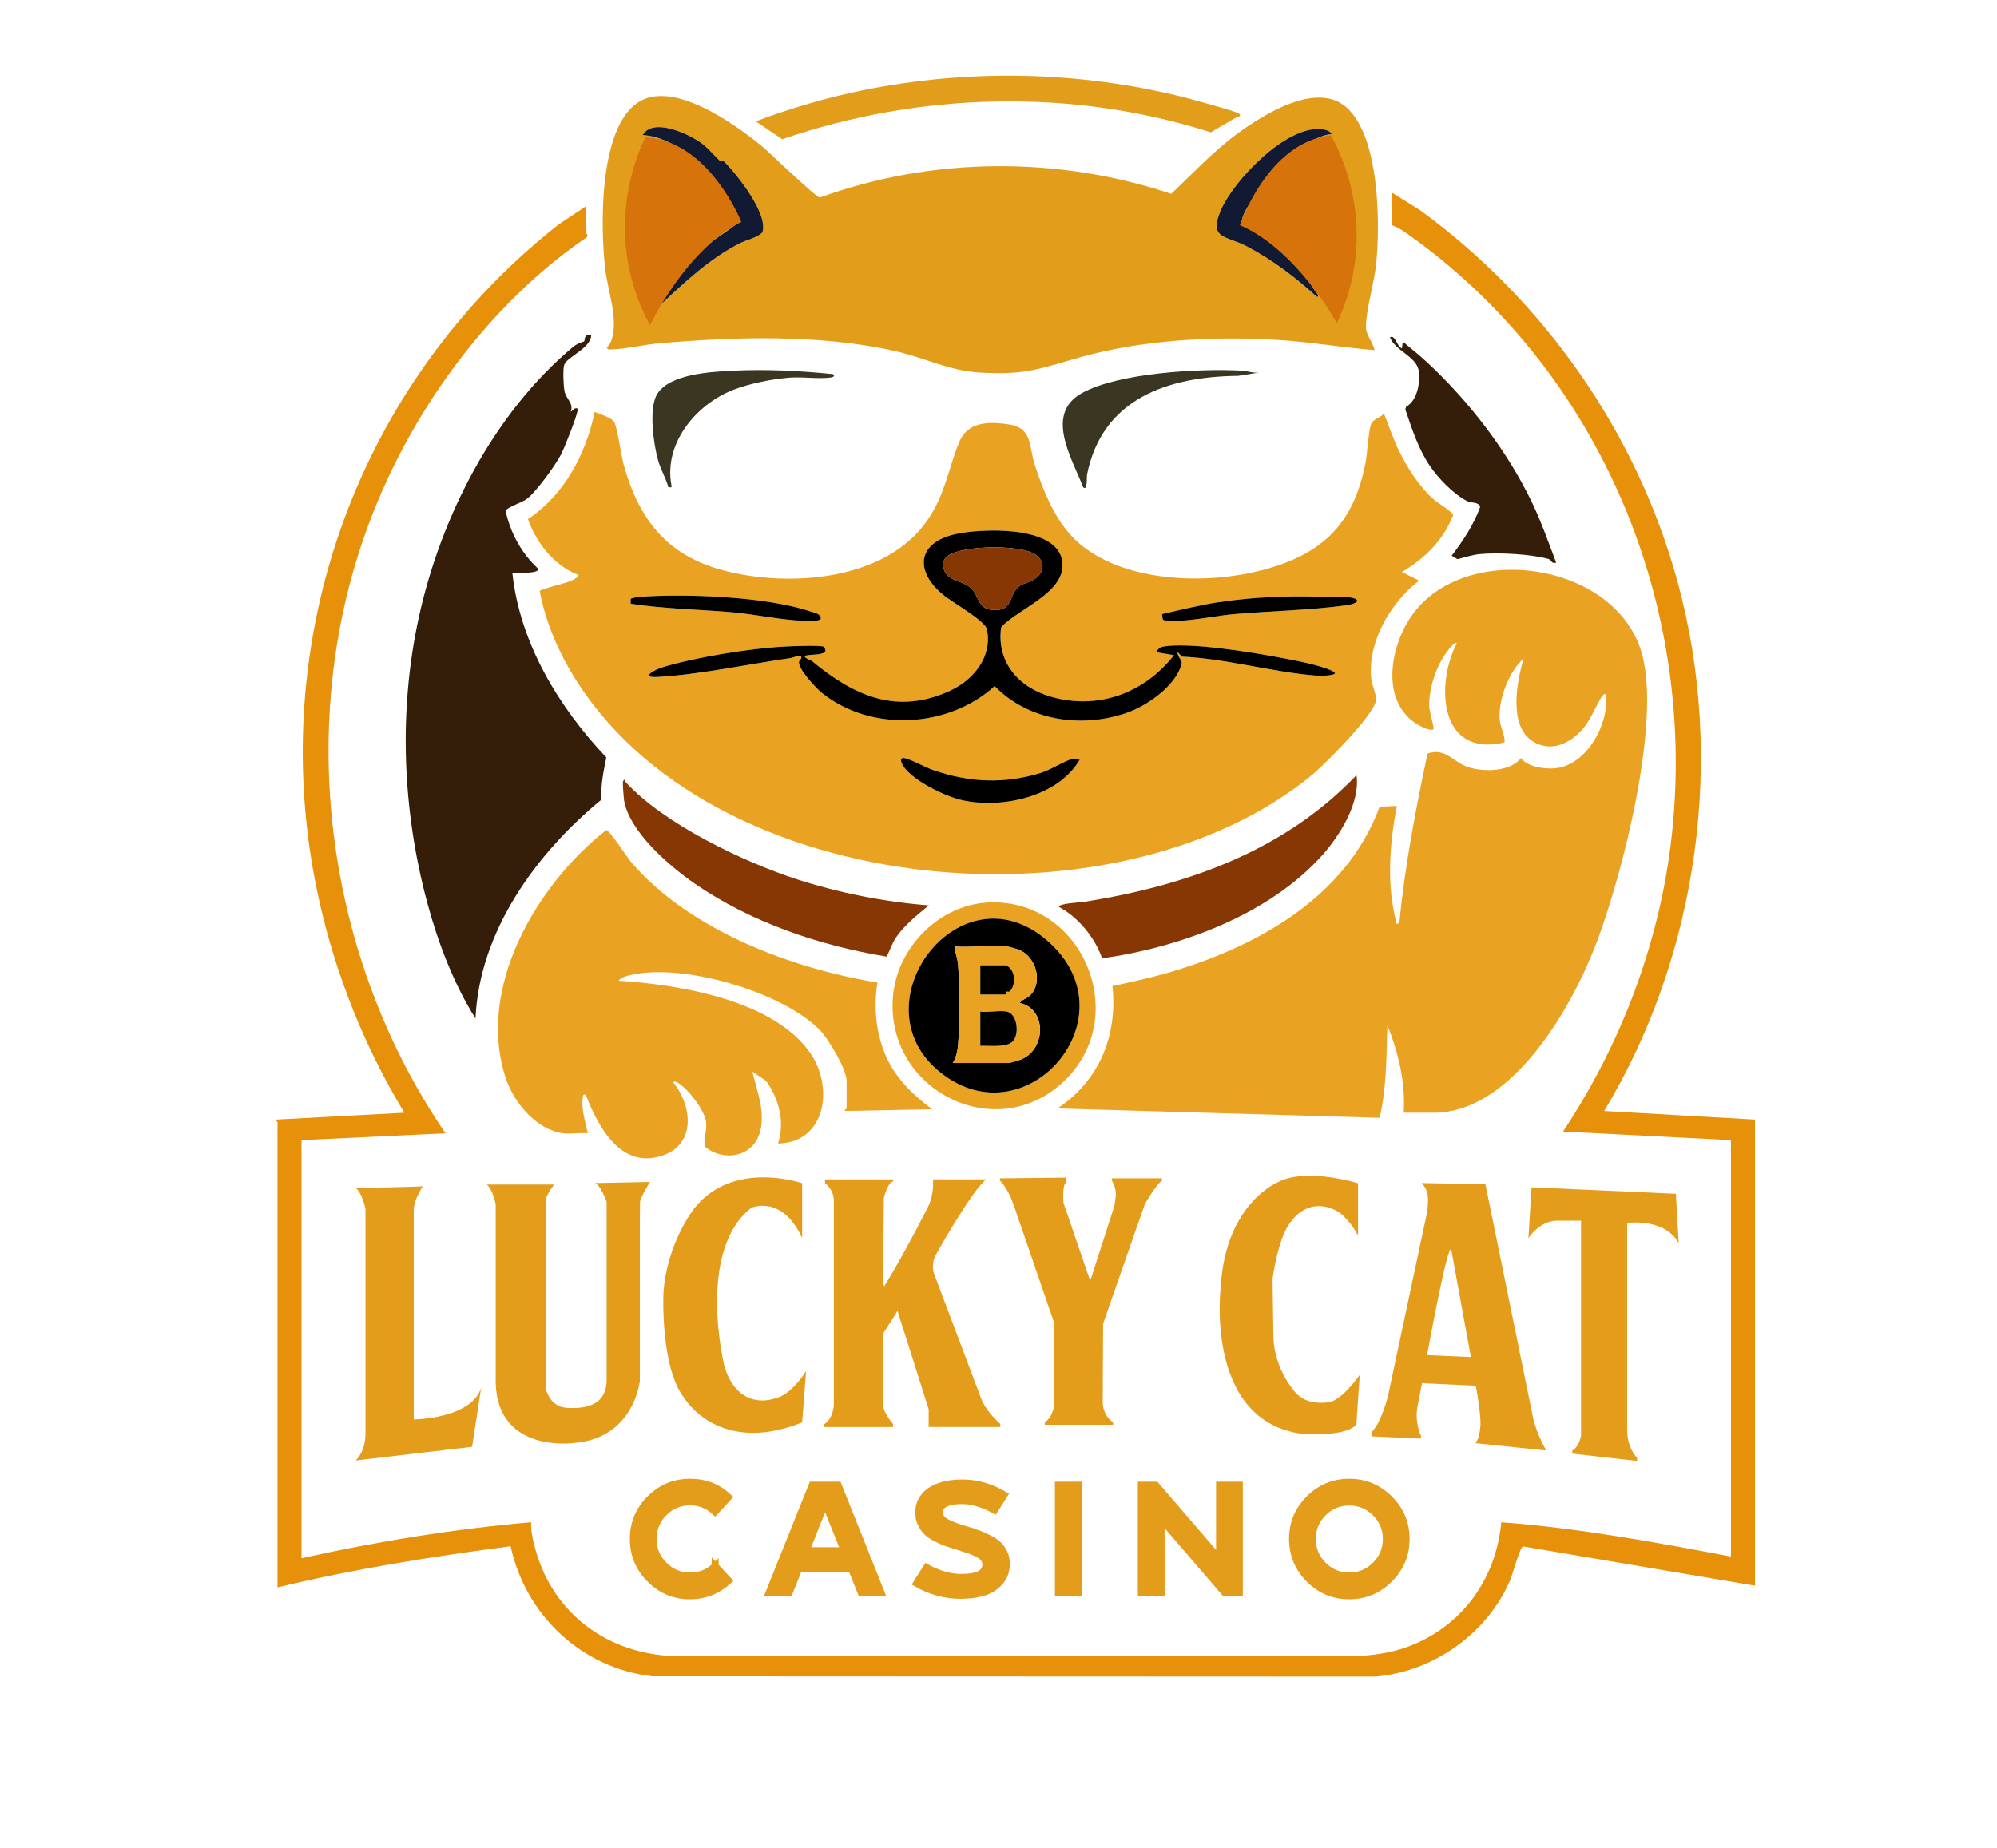<?xml version="1.0" encoding="UTF-8"?>
<svg id="Layer_1" xmlns="http://www.w3.org/2000/svg" version="1.1" viewBox="0 0 1165.12 1078.4">
  <!-- Generator: Adobe Illustrator 29.5.1, SVG Export Plug-In . SVG Version: 2.1.0 Build 141)  -->
  <defs>
    <style>
      .st0 {
        fill: #eaa222;
      }

      .st1 {
        fill: #863704;
      }

      .st2 {
        fill: #e29d1b;
      }

      .st3 {
        stroke: #e49c1b;
        stroke-miterlimit: 10;
        stroke-width: 4px;
      }

      .st3, .st4 {
        fill: #e49c1b;
      }

      .st5 {
        fill: #d6730b;
      }

      .st6 {
        fill: #111933;
      }

      .st7 {
        fill: #341e0a;
      }

      .st8 {
        fill: #e79009;
      }

      .st9 {
        fill: #3a3621;
      }

      .st10 {
        display: none;
      }
    </style>
  </defs>
  <g>
    <path class="st10" d="M1104.94,28.33v1024H80.94V28.33h1024ZM722.94,66.34c-1.2-1.22-28.7-8.71-32.79-9.72-60.98-15.15-124.8-16.42-186.4-3.98-21.33,4.31-42.48,10.54-62.8,18.19l15.47,10.43c80.12-27.51,169.15-29.88,250.06-4,4.91-3.1,10.07-5.85,15.03-8.83.63-.38,3.17-.31,1.44-2.08h-.01ZM785.6,62.68c-17.33-15.4-48.36,4.06-63.57,15.24-14.09,10.36-26.06,23.21-38.71,35.19-65.9-22.08-139.57-21.63-204.91,2.15-2.61-.13-29.78-26.72-35-30.9-15.93-12.75-51.91-38.48-71.97-24.02-22.13,15.95-21.1,72.01-18.38,96.37,1.48,13.3,8.24,30.17,3.39,42.63-.54,1.38-1.44,2.49-2.49,3.49.76,1.02.82,1.11,2.05,1.1,8.6-.11,19.54-2.82,28.44-3.59,44.48-3.88,93.88-5.3,137.53,4.46,17.1,3.82,31.66,11.54,49.42,12.58,26.69,1.57,34.42-1.98,58.34-8.76,36.07-10.22,77.43-12.5,114.75-10.33,19.21,1.12,38.3,4.46,57.45,6.04-.83-4.54-4.96-8.65-5-13.48-.07-9.59,4.94-26.24,6-37.02,2.33-23.76,1.97-73.98-17.34-91.15h0ZM811.94,112.33v19c2.99,1.03,6.15,2.96,8.73,4.77,112.98,79.6,171.18,218.57,154.13,356.59-7.36,59.61-29.73,117.91-62.86,167.63l98,5.01v243c-44.34-8.35-88.89-16.64-133.99-19.99-2.36,26.14-15.53,49.68-37.48,64.02-14.45,9.44-28.74,13.08-45.98,14.02l-402.04-.06c-38.99-2.51-69.72-27.28-78.83-65.17-1.01-4.2-1.97-8.46-1.67-12.83-45.06,3.89-89.91,11.23-134,21.01v-244l84-4.01c-70.5-103.13-88.63-240.83-43.75-358.24,20.91-54.69,55.76-106.12,99.74-144.26,8.41-7.3,17.38-14.23,26.6-20.51.83-1.34-.58-2.12-.58-2.48v-15.5l-15.91,10.59c-103.07,80.94-158.71,208-148.08,339.91,5.07,62.84,25.52,124.87,57.99,178.5l-75,4.02c-.49.36,1,1.28,1,1.49v271.5c44.76-10.83,90.32-18.02,135.99-24.01,8.74,40.23,41.4,71.15,82.64,75.88l421.92.18c33.85-2.88,65.27-25.12,78.63-56.37,1.31-3.05,5.67-19.08,7.45-19.6l135.37,22.92v-272l-88-5.02c54.95-91.04,70.97-206.26,42.72-309.21-23.83-86.82-77.63-163.46-149.78-216.22l-16.93-10.57h-.03ZM344.93,195.33c-4.51-.44-3.41,2.85-4.1,3.85-.21.31-3.64.9-6.37,3.18-46.3,38.69-77.25,99.11-90.08,157.91-11.92,54.63-9.61,112.22,4.85,166.26,6.19,23.14,15.45,47.54,28.21,67.79,2.33-51.02,35.42-96.36,73.51-127.71-.57-8.34,1.19-16.48,2.82-24.58-27.72-29.27-50.54-66.88-54.82-107.71,2.97.56,6.38.29,9.36-.14,1.18-.17,6.44-.38,5.63-2.34-9.81-9.15-16.1-20.83-18.97-33.85.38-1.5,9.68-5.05,11.73-6.35,5.52-3.54,17.99-20.95,20.99-27.08,1.81-3.7,8.85-21.46,9.26-24.76.2-1.57.11-1.69-1.48-1.47l-2.5,1.99c1.91-5.08-2.56-7.2-3.57-11.94-.65-3.06-1.04-12.62-.24-15.35,1.43-4.86,15.87-9.72,15.79-17.7h-.02ZM817.93,203.33c-3.02-1.14-3.77-8.15-6.98-6.51,3.2,8.22,15.83,11.07,16.87,20.1.79,6.8-1.02,16.98-7.41,20.4l-.53,1.51c3.88,11.37,7.47,22.77,14.22,32.83,5.01,7.46,14.06,16.9,22.12,20.88,2.44,1.21,6.21.1,7.39,3.26-3.77,10.39-9.96,19.74-16.66,28.5l3.36,2.03c4.22-1.03,8.83-2.61,13.14-2.99,10.82-.97,29.62-.08,40.04,2.9,1.98.57,1.37,2.94,4.44,2.08-4.49-11.72-8.68-23.85-14.13-35.15-14.57-30.22-36.4-58.67-61.35-81.89-4.46-4.15-9.32-8.04-14.03-11.94l-.49,3.99h0ZM485.94,218.33c-19.28-1.97-39.05-2.96-58.49-1.99-12.65.63-37.15,1.9-44.15,13.85-4.9,8.37-2,29.09.7,38.58,1.54,5.43,4.48,10.17,5.95,15.56,1.7-.05,2.12.67,1.77-1.26-4.5-24.36,14.34-47,35.96-55.5,9.61-3.78,23.47-6.56,33.77-7.23,7.3-.48,16.04.88,23.01,0,1.37-.18,3.15-.76,1.49-2h-.01ZM734.94,217.34c-3.61.6-6.98-.86-10.45-1.05-24.53-1.34-71.45,1.18-93.07,13.01-22.25,12.17-6.04,38.02.55,55.03,2.6,2.55,2.02-6.11,2.24-7.24,8.81-44.44,47.04-57.31,88.23-57.77l12.51-1.98h0ZM624.36,311.9c-9.88-11.08-16.21-26.78-20.69-40.81-3.56-11.16-1.15-21.45-15.5-23.5-11.83-1.7-23.85-1.45-28.72,10.76-6.32,15.86-7.9,29.69-18.14,44.86-24.09,35.72-80.92,39.86-119.4,29.62-32.74-8.71-48.97-29.57-57.91-61.09-1.7-5.99-3.6-21.53-5.61-25.39-1.37-2.65-8.71-4.65-11.46-6.02-5.05,24.63-17.73,48.53-38.93,62.6,4.93,13.82,15.08,26.88,28.92,32.41,1.54,1.64-4.02,3.66-5.31,4.18-2.48,1.01-16.5,4.34-16.76,5.45,2.57,13.7,7.97,28.12,14.52,40.4,74.46,139.46,320.8,162.62,436.56,66.47,7.15-5.94,37.28-36.08,36.98-43.9-.12-3.13-2.72-8.63-3.03-13.08-1.49-21.37,11.61-43.23,28.03-56.04l-9.98-5c13.37-8.1,24.12-18.31,29.85-33.2.15-1.62-9.32-7.39-11.43-9.25-8.4-7.44-15.44-18.59-20.32-28.67-3.34-6.9-5.75-14.3-8.61-21.37-1.76,2.31-6,3.23-7.28,5.72-1.7,3.33-2.44,18.12-3.52,23.48-4.63,22.84-13.89,40.71-34.69,52.31-36.4,20.3-107.94,22.3-137.59-10.94h.02ZM818.94,649.33h17.5c46.54,0,81.7-63.3,95.52-100.48,14.93-40.15,36.43-124.7,26.49-165.53-13.57-55.72-104.54-68.81-135.32-23.3-12.2,18.04-17.77,49.48,3.88,62.75,1.41.86,8.28,4.51,9.44,2.57.33-.55-2.42-10.15-2.54-12.46-.48-9.09,2.79-19.99,7.21-27.87.8-1.42,7.13-11.28,8.82-9.67-12.7,24.91-9.84,67.02,27.91,57.89.14-4.99-2.81-9.34-2.98-14.4-.37-11.16,5.52-27.06,14.06-34.51-4.01,13.59-8.9,39.19,5.27,48.24,10.78,6.89,22.35,1.14,29.72-7.76,3.91-4.72,6.24-10.7,8.82-15.13.42-.71,2.87-5.99,4.2-4.34,2.08,17.06-11.2,41.19-29.48,43-6.15.61-16.54-.79-20.01-6.01-6.24,8.16-22.09,8.37-31.21,5.22-8.43-2.91-12.97-11.45-23.36-7.78-6.9,32.58-13.21,65.38-16.42,98.58l-1.51.98c-6.12-22.57-4.26-46.26-.01-68.99l-10.04.45c-19.53,53.41-72.87,82.42-124.74,97.26-10.22,2.92-20.75,5.09-31.11,7.38,3.05,28.97-7.72,55.31-32.09,71.41l187.98,5.48c4.11-17.99,3.95-35.69,4.51-54,6.48,16,10.68,33.65,9.5,51.01h-.01ZM771.55,498.95c10.31-11.57,22.15-30.63,19.89-46.62-42.08,44.23-98.95,64.34-158.17,73.83-1.69.27-16.73,1.14-15.33,3.15,11.23,5.97,20.94,17.99,25.08,29.92,45.41-6.37,97.4-25.38,128.53-60.29h0ZM541.94,528.34c-25.92-2.01-52.5-7.28-77.21-15.3-31.09-10.08-77.32-32.27-99.55-56.47-.51-.55-.8-2.98-1.77-.25-.17.49.43,9.17.63,10.4,2.9,18.45,26.45,38.65,41.18,48.82,32.86,22.69,72.85,36.25,112.12,42.7,2-3.83,3.03-7.7,5.6-11.42,4.89-7.08,12.42-13.1,19-18.49h0ZM328.44,661.33c4.45.6,9.92-.43,14.5,0-1.33-6.33-3.87-14.04-3-20.52.18-1.37.58-3,1.99-1.48,7.25,18.67,20.5,43.18,44.55,35.04,19.68-6.66,17.37-28.87,6.47-42.54-.16-.74,1.05-.68,1.48-.49,6.24,2.86,16.73,16.48,17.53,23.46.61,5.25-1.67,9.75-.54,14.55,11.22,8.88,28.15,5.75,32.05-8.97,3.08-11.64-1.82-23.82-4.53-35.04l8.02,5.45c7.57,10.58,11.07,23.93,6.98,36.54,27.78-.64,32.36-32.29,19.4-51.9-21-31.78-77.12-40.87-112.4-43.1,1.31-2.17,5.64-3.02,7.96-3.53,30.23-6.63,87.71,9.97,109.58,32.5,4.96,5.11,15.46,22.73,15.46,29.54v16c0,.23-1.9,1.33-.5,1.5l50.5-1.01c-11.43-8.35-21.93-18.66-27.48-32.01-5.57-13.39-6.75-27.63-4.54-41.96-50.14-8.08-109.69-30.64-143.49-70.01-2.48-2.89-12.93-19.18-14.8-18.88-40.58,31.82-76.14,92.43-58.41,145.09,4.72,14,17.8,29.71,33.22,31.78h0ZM577.72,526.6c-29.39.86-54.5,26.29-56.76,55.24-4.27,54.59,60.78,87.35,100.48,48.48,38.56-37.75,10.21-105.3-43.71-103.72h0Z"/>
    <path class="st0" d="M624.36,311.9c29.65,33.25,101.19,31.25,137.59,10.94,20.8-11.6,30.06-29.47,34.69-52.31,1.09-5.35,1.82-20.14,3.52-23.48,1.28-2.5,5.52-3.41,7.28-5.72,2.86,7.08,5.28,14.48,8.61,21.37,4.88,10.08,11.92,21.23,20.32,28.67,2.11,1.87,11.58,7.63,11.43,9.25-5.73,14.88-16.48,25.1-29.85,33.2l9.98,5c-16.42,12.81-29.52,34.68-28.03,56.04.31,4.45,2.91,9.95,3.03,13.08.3,7.82-29.83,37.96-36.98,43.9-115.76,96.15-362.1,73-436.56-66.47-6.56-12.28-11.95-26.7-14.52-40.4.26-1.12,14.27-4.44,16.76-5.45,1.28-.52,6.85-2.54,5.31-4.18-13.83-5.54-23.98-18.59-28.92-32.41,21.2-14.07,33.89-37.97,38.93-62.6,2.75,1.38,10.09,3.37,11.46,6.02,2,3.87,3.91,19.4,5.61,25.39,8.94,31.52,25.17,52.38,57.91,61.09,38.48,10.24,95.3,6.1,119.4-29.62,10.23-15.17,11.81-29,18.14-44.86,4.87-12.21,16.89-12.46,28.72-10.76,14.34,2.06,11.93,12.34,15.5,23.5,4.48,14.02,10.81,29.73,20.69,40.81h-.02ZM684.94,382.34c-17.33,22.14-44.2,32.16-71.76,24.25-18.87-5.42-31.89-20.12-29.06-40.57,10.27-11.23,39.6-20.77,35.39-39.75-4.37-19.73-47.01-17.87-61.78-14.64-23.45,5.13-23.97,22.43-6.71,36.11,4.86,3.85,23.63,14.59,24.69,19.3,3.57,15.75-7.42,29.45-20.8,35.77-31.53,14.9-56.86,3.14-81.04-16.95-.96-.79-7.49-2.77-2.44-3.51,3.07-.45,6.47-.05,9.5-1.53,1.5-.7.07-3.35-.67-3.54-3.04-.8-18.58-.18-22.82.06-20.47,1.12-51.32,6.16-70.93,12.07-4.55,1.37-13.16,6.12-3.39,5.67,23.09-1.06,54.26-7.6,78.04-11.03,1.84-.26,7.34-2.91,6.24.26-.18.53-1.32,1-1.27,2.33.14,4.34,9.77,14.79,13.33,17.67,28.65,23.18,74.08,20.65,100.84-3.91,19.77,20.27,50.55,24.75,76.89,15.69,11.46-3.94,26.44-14.28,31.22-25.77,2.69-6.46-.79-4.26-1.47-9.98l2.61,2.87c26.02,1.13,53.33,9.22,78.89,11.11,1.37.1,14.9.16,8.8-2.79-7.32-3.55-22.69-6.3-31.1-7.89-16.17-3.06-52.59-9.02-67.68-6.27-1.38.25-4.72,2.28-2.54,3.49l9.02,1.49h0ZM677.94,358.34l.44,3.04c1.13,1.54,6.85,1.02,9.05.93,10.44-.43,22.36-3.05,33.01-3.98,21.2-1.85,43.97-2.17,64.88-5.12,2.15-.3,5.04-.72,6.59-2.39-.05-3.64-16.64-2.33-19.52-2.46-20.51-.92-41.36.04-61.82,3.1-10.98,1.64-21.82,4.48-32.64,6.87h.01ZM367.94,352.31c19.68,3.06,39.67,3.25,59.49,5.02,13.26,1.19,27.98,4.41,41.01,4.98,1.93.09,10.01.75,10.49-1.5-.37-2.97-4.47-3.44-6.78-4.2-25.67-8.49-71.68-10.27-98.76-8.33-1.89.14-3.64.49-5.42,1.11l-.04,2.92h.01ZM629.93,443.34c-1.48-.22-2.37-.92-4-.58-4.11.88-12.94,6.51-18.77,8.29-21.5,6.55-41.61,5.59-62.74-1.7-5.29-1.82-11.13-5.44-16.18-6.83-3.68-1.01-2.65,2.33-1.35,4.36,5.59,8.74,24.81,18.02,34.83,20.17,23.19,4.98,55.73-2.13,68.22-23.72h-.01Z"/>
    <path class="st0" d="M818.94,649.33c1.18-17.36-3.02-35.01-9.5-51.01-.56,18.31-.39,36.02-4.51,54l-187.98-5.48c24.38-16.1,35.14-42.44,32.09-71.41,10.37-2.3,20.9-4.46,31.11-7.38,51.87-14.84,105.22-43.85,124.74-97.26l10.04-.45c-4.25,22.73-6.1,46.42.01,68.99l1.51-.98c3.21-33.2,9.52-66.01,16.42-98.58,10.39-3.67,14.92,4.87,23.36,7.78,9.12,3.15,24.97,2.94,31.21-5.22,3.48,5.22,13.86,6.62,20.01,6.01,18.29-1.8,31.56-25.94,29.48-43-1.33-1.65-3.78,3.62-4.2,4.34-2.58,4.43-4.91,10.41-8.82,15.13-7.37,8.9-18.94,14.65-29.72,7.76-14.17-9.05-9.28-34.65-5.27-48.24-8.54,7.44-14.42,23.35-14.06,34.51.17,5.06,3.12,9.41,2.98,14.4-37.75,9.13-40.61-32.98-27.91-57.89-1.69-1.61-8.03,8.25-8.82,9.67-4.41,7.87-7.69,18.78-7.21,27.87.12,2.31,2.87,11.92,2.54,12.46-1.16,1.94-8.03-1.7-9.44-2.57-21.65-13.27-16.09-44.7-3.88-62.75,30.78-45.51,121.75-32.41,135.32,23.3,9.95,40.83-11.55,125.38-26.49,165.53-13.83,37.17-48.98,100.48-95.52,100.48h-17.5.01Z"/>
    <path class="st2" d="M785.6,62.68c19.31,17.16,19.67,67.38,17.34,91.15-1.06,10.78-6.07,27.43-6,37.02.04,4.83,4.17,8.93,5,13.48-19.15-1.57-38.25-4.92-57.45-6.04-37.32-2.17-78.69.1-114.75,10.33-23.91,6.78-31.65,10.33-58.34,8.76-17.76-1.04-32.31-8.76-49.42-12.58-43.65-9.76-93.05-8.34-137.53-4.46-8.9.78-19.84,3.49-28.44,3.59-1.23.02-1.28-.08-2.05-1.1,1.05-1.01,1.95-2.12,2.49-3.49,4.85-12.46-1.9-29.33-3.39-42.63-2.72-24.36-3.75-80.42,18.38-96.37,20.05-14.46,56.04,11.27,71.97,24.02,5.22,4.17,32.39,30.77,35,30.9,65.34-23.78,139.01-24.23,204.91-2.15,12.65-11.97,24.62-24.83,38.71-35.19,15.2-11.18,46.24-30.64,63.57-15.24h0ZM420.16,94.01c-4.53-4.16-7.34-8.39-13.31-12.1-7.65-4.75-26.21-13.01-31.91-3.08,17.14.95,32.62,15.24,42.97,28.02,5.51,6.8,11.31,14.02,12.66,23.01-6.45,5.7-14.5,9.76-20.96,15.42-4.49,3.94-12.18,12.53-16.11,18.11-2.77,3.93-6.08,9.33-7.56,13.93,13.85-13.02,28.22-26.38,45.3-35.19,4.44-2.29,10.09-3.17,13.52-6.47,3.7-10.71-14.88-34.07-22.35-41.41-.68-.66-2.03-.04-2.27-.25h.02ZM776.94,78.32c-.78-2.17-4.49-2.88-6.52-3.02-20.57-1.41-50.25,29.55-57.97,47.03-7.74,17.51,2.89,14.96,15.38,21.62,14.84,7.91,28.23,18.07,40.63,29.37,1.61-.93-.38-2.24-.91-3.09-10.13-16.38-25.41-30.15-42.48-39.03-4.42-6.94,21.86-34.1,27.35-38.9,6.47-5.65,15.75-13.6,24.53-13.98h-.01Z"/>
    <path class="st8" d="M811.94,112.33l16.93,10.57c72.15,52.75,125.95,129.4,149.78,216.22,28.26,102.94,12.24,218.16-42.72,309.21l88,5.02v272l-135.37-22.92c-1.78.52-6.14,16.55-7.45,19.6-13.36,31.25-44.78,53.48-78.63,56.37l-421.92-.18c-41.24-4.73-73.9-35.65-82.64-75.88-45.67,5.99-91.23,13.18-135.99,24.01v-271.5c0-.21-1.49-1.13-1-1.49l75-4.02c-32.47-53.63-52.92-115.66-57.99-178.5-10.64-131.9,45.01-258.97,148.08-339.91l15.91-10.59v15.5c0,.35,1.41,1.14.58,2.48-9.22,6.29-18.18,13.21-26.6,20.51-43.98,38.14-78.83,89.57-99.74,144.26-44.88,117.41-26.75,255.11,43.75,358.24l-84,4.01v244c44.09-9.78,88.94-17.12,134-21.01-.3,4.37.66,8.63,1.67,12.83,9.12,37.89,39.84,62.66,78.83,65.17l402.04.06c17.24-.94,31.53-4.58,45.98-14.02,21.96-14.33,35.12-37.88,37.48-64.02,45.09,3.35,89.64,11.63,133.99,19.99v-243l-98-5.01c33.13-49.73,55.5-108.03,62.86-167.63,17.05-138.02-41.15-276.98-154.13-356.59-2.58-1.81-5.74-3.74-8.73-4.77v-19h.03Z"/>
    <path class="st0" d="M328.44,661.33c-15.43-2.07-28.5-17.78-33.22-31.78-17.73-52.66,17.83-113.27,58.41-145.09,1.88-.3,12.32,16,14.8,18.88,33.8,39.37,93.35,61.93,143.49,70.01-2.21,14.33-1.04,28.57,4.54,41.96,5.55,13.34,16.05,23.66,27.48,32.01l-50.5,1.01c-1.4-.17.5-1.28.5-1.5v-16c0-6.81-10.5-24.43-15.46-29.54-21.86-22.52-79.35-39.13-109.58-32.5-2.31.51-6.65,1.36-7.96,3.53,35.28,2.23,91.4,11.33,112.4,43.1,12.96,19.62,8.38,51.26-19.4,51.9,4.09-12.62.59-25.96-6.98-36.54l-8.02-5.45c2.71,11.22,7.62,23.4,4.53,35.04-3.9,14.72-20.84,17.86-32.05,8.97-1.14-4.79,1.14-9.3.54-14.55-.81-6.98-11.29-20.6-17.53-23.46-.43-.2-1.64-.25-1.48.49,10.91,13.68,13.21,35.88-6.47,42.54-24.04,8.14-37.3-16.37-44.55-35.04-1.41-1.52-1.8.11-1.99,1.48-.87,6.48,1.67,14.19,3,20.52-4.58-.43-10.05.6-14.5,0h0Z"/>
    <path class="st7" d="M344.93,195.33c.08,7.98-14.36,12.84-15.79,17.7-.8,2.74-.41,12.29.24,15.35,1.01,4.74,5.48,6.86,3.57,11.94l2.5-1.99c1.59-.21,1.68-.1,1.48,1.47-.41,3.3-7.45,21.06-9.26,24.76-3,6.12-15.46,23.54-20.99,27.08-2.04,1.31-11.34,4.86-11.73,6.35,2.87,13.02,9.16,24.7,18.97,33.85.81,1.96-4.45,2.17-5.63,2.34-2.98.43-6.39.7-9.36.14,4.28,40.83,27.11,78.44,54.82,107.71-1.63,8.1-3.39,16.24-2.82,24.58-38.09,31.34-71.18,76.69-73.51,127.71-12.76-20.25-22.01-44.65-28.21-67.79-14.46-54.04-16.77-111.63-4.85-166.26,12.83-58.8,43.78-119.22,90.08-157.91,2.73-2.28,6.16-2.87,6.37-3.18.69-.99-.41-4.28,4.1-3.85h.02Z"/>
    <path class="st1" d="M771.55,498.95c-31.13,34.91-83.12,53.92-128.53,60.29-4.14-11.93-13.85-23.95-25.08-29.92-1.4-2.02,13.64-2.88,15.33-3.15,59.22-9.49,116.09-29.6,158.17-73.83,2.26,15.99-9.58,35.05-19.89,46.62h0Z"/>
    <path class="st1" d="M541.94,528.34c-6.58,5.39-14.11,11.41-19,18.49-2.57,3.72-3.6,7.59-5.6,11.42-39.27-6.45-79.27-20.01-112.12-42.7-14.73-10.17-38.27-30.37-41.18-48.82-.19-1.24-.8-9.91-.63-10.4.97-2.73,1.26-.31,1.77.25,22.23,24.2,68.46,46.39,99.55,56.47,24.71,8.01,51.29,13.28,77.21,15.3h0Z"/>
    <path class="st7" d="M817.93,203.33l.49-3.99c4.71,3.91,9.57,7.79,14.03,11.94,24.95,23.21,46.78,51.66,61.35,81.89,5.45,11.31,9.64,23.44,14.13,35.15-3.08.86-2.46-1.51-4.44-2.08-10.42-2.98-29.22-3.87-40.04-2.9-4.32.39-8.92,1.97-13.14,2.99l-3.36-2.03c6.7-8.76,12.89-18.11,16.66-28.5-1.18-3.16-4.95-2.05-7.39-3.26-8.06-3.98-17.11-13.42-22.12-20.88-6.75-10.05-10.34-21.46-14.22-32.83l.53-1.51c6.39-3.43,8.19-13.6,7.41-20.4-1.05-9.04-13.68-11.88-16.87-20.1,3.22-1.64,3.96,5.37,6.98,6.51h0Z"/>
    <path class="st2" d="M722.94,66.34c1.74,1.78-.81,1.71-1.44,2.08-4.96,2.99-10.12,5.74-15.03,8.83-80.9-25.88-169.94-23.51-250.06,4l-15.47-10.43c20.32-7.65,41.47-13.88,62.8-18.19,61.6-12.43,125.42-11.17,186.4,3.98,4.09,1.02,31.59,8.5,32.79,9.72h.01Z"/>
    <path class="st0" d="M577.72,526.6c53.93-1.58,82.27,65.97,43.71,103.72-39.7,38.87-104.75,6.11-100.48-48.48,2.26-28.95,27.37-54.38,56.76-55.24h0ZM613.29,550.98c-50.81-48.25-113.54,32.5-66.54,73.27,49.74,43.15,113.85-28.35,66.54-73.27Z"/>
    <path class="st9" d="M734.94,217.34l-12.51,1.98c-41.19.45-79.43,13.33-88.23,57.77-.22,1.14.36,9.79-2.24,7.24-6.59-17.01-22.8-42.86-.55-55.03,21.63-11.83,68.55-14.35,93.07-13.01,3.47.19,6.84,1.65,10.45,1.05h0Z"/>
    <path class="st9" d="M485.94,218.33c1.66,1.24-.11,1.82-1.49,2-6.97.89-15.7-.47-23.01,0-10.3.67-24.16,3.45-33.77,7.23-21.62,8.5-40.46,31.14-35.96,55.5.36,1.93-.07,1.21-1.77,1.26-1.47-5.39-4.41-10.13-5.95-15.56-2.7-9.48-5.6-30.21-.7-38.58,7-11.95,31.5-13.22,44.15-13.85,19.44-.97,39.21.02,58.49,1.99h.01Z"/>
    <path d="M684.94,382.34l-9.02-1.49c-2.17-1.21,1.17-3.24,2.54-3.49,15.09-2.75,51.51,3.21,67.68,6.27,8.42,1.59,23.78,4.35,31.1,7.89,6.1,2.96-7.42,2.9-8.8,2.79-25.56-1.89-52.87-9.98-78.89-11.11l-2.61-2.87c.68,5.72,4.16,3.52,1.47,9.98-4.78,11.49-19.77,21.83-31.22,25.77-26.35,9.06-57.13,4.58-76.89-15.69-26.77,24.56-72.19,27.09-100.84,3.91-3.56-2.88-13.19-13.33-13.33-17.67-.04-1.33,1.09-1.8,1.27-2.33,1.09-3.17-4.4-.52-6.24-.26-23.77,3.43-54.95,9.97-78.04,11.03-9.77.45-1.16-4.3,3.39-5.67,19.62-5.9,50.47-10.95,70.93-12.07,4.24-.23,19.78-.85,22.82-.06.74.19,2.17,2.84.67,3.54-3.03,1.48-6.43,1.08-9.5,1.53-5.05.74,1.48,2.72,2.44,3.51,24.18,20.09,49.51,31.85,81.04,16.95,13.38-6.33,24.36-20.02,20.8-35.77-1.07-4.71-19.83-15.45-24.69-19.3-17.26-13.68-16.74-30.99,6.71-36.11,14.77-3.23,57.41-5.09,61.78,14.64,4.21,18.98-25.12,28.52-35.39,39.75-2.83,20.45,10.19,35.15,29.06,40.57,27.55,7.91,54.42-2.11,71.76-24.25h0ZM595.28,341.69c2.43-1.55,5.45-1.89,7.99-3.53,7.86-5.05,5.94-13.2-2.52-16.15-10.19-3.54-30.59-3.2-41.02-.39-4.19,1.13-9.71,3.03-9.44,8.03.51,9.31,9.58,8.55,15.15,12.66,6.88,5.08,3.63,14.02,15.84,13.66,10.33-.31,7.01-9.84,13.99-14.29h.01Z"/>
    <path d="M629.93,443.34c-12.49,21.59-45.03,28.69-68.22,23.72-10.01-2.15-29.24-11.43-34.83-20.17-1.3-2.03-2.33-5.37,1.35-4.36,5.05,1.38,10.89,5,16.18,6.83,21.13,7.29,41.23,8.26,62.74,1.7,5.84-1.78,14.66-7.41,18.77-8.29,1.63-.35,2.52.35,4,.58h.01Z"/>
    <path d="M677.94,358.34c10.82-2.39,21.66-5.23,32.64-6.87,20.45-3.06,41.31-4.03,61.82-3.1,2.88.13,19.48-1.18,19.52,2.46-1.55,1.67-4.44,2.08-6.59,2.39-20.91,2.94-43.69,3.27-64.88,5.12-10.65.93-22.57,3.56-33.01,3.98-2.2.09-7.92.61-9.05-.93l-.44-3.04h-.01Z"/>
    <path d="M367.94,352.31l.04-2.92c1.77-.61,3.52-.97,5.42-1.11,27.08-1.94,73.09-.16,98.76,8.33,2.3.76,6.41,1.23,6.78,4.2-.48,2.25-8.55,1.59-10.49,1.5-13.03-.57-27.75-3.8-41.01-4.98-19.83-1.77-39.82-1.96-59.49-5.02h-.01Z"/>
    <path class="st6" d="M776.94,78.32c-8.78.38-18.06,8.33-24.53,13.98-5.49,4.8-31.78,31.97-27.35,38.9,17.07,8.88,32.35,22.64,42.48,39.03.53.85,2.51,2.16.91,3.09-12.39-11.31-25.78-21.46-40.63-29.37-12.49-6.66-23.12-4.11-15.38-21.62,7.73-17.48,37.41-48.44,57.97-47.03,2.04.14,5.74.85,6.52,3.02h.01Z"/>
    <path class="st6" d="M420.16,94.01c.24.22,1.59-.41,2.27.25,7.47,7.34,26.05,30.7,22.35,41.41-3.43,3.3-9.08,4.18-13.52,6.47-17.08,8.81-31.46,22.16-45.3,35.19,1.48-4.6,4.79-10,7.56-13.93,3.93-5.58,11.62-14.17,16.11-18.11,6.46-5.67,14.51-9.73,20.96-15.42-1.36-8.99-7.16-16.21-12.66-23.01-10.35-12.78-25.83-27.07-42.97-28.02,5.7-9.92,24.26-1.66,31.91,3.08,5.97,3.7,8.78,7.93,13.31,12.1h-.02Z"/>
    <path d="M613.29,550.98c47.31,44.92-16.8,116.42-66.54,73.27-47-40.77,15.73-121.52,66.54-73.27ZM587.44,552.33c-9.45-1.12-20.83.83-30.5,0,.28,3.63,1.75,6.77,2.04,10.46.96,12.58,1.06,34.57,0,47.07-.32,3.72-1.15,7.23-3.04,10.46h32.5c.63,0,6.71-1.8,7.75-2.25,14.14-6.2,14.52-29.39-1.24-32.76,1.17-2.04,4.2-2.63,6.03-4.46,7.75-7.77,3.46-22.6-6.48-26.59-1.24-.5-5.88-1.81-7.05-1.95v.02Z"/>
    <path class="st1" d="M595.28,341.69c-6.98,4.44-3.66,13.98-13.99,14.29-12.21.36-8.96-8.58-15.84-13.66-5.57-4.11-14.64-3.35-15.15-12.66-.27-5.01,5.25-6.91,9.44-8.03,10.42-2.81,30.83-3.15,41.02.39,8.47,2.95,10.38,11.1,2.52,16.15-2.54,1.63-5.56,1.98-7.99,3.53h-.01Z"/>
    <path class="st0" d="M587.44,552.33c1.18.14,5.82,1.45,7.05,1.95,9.94,3.99,14.23,18.82,6.48,26.59-1.83,1.83-4.86,2.42-6.03,4.46,15.76,3.37,15.38,26.56,1.24,32.76-1.03.45-7.12,2.25-7.75,2.25h-32.5c1.88-3.24,2.72-6.74,3.04-10.46,1.06-12.5.96-34.49,0-47.07-.28-3.7-1.75-6.83-2.04-10.46,9.67.83,21.05-1.12,30.5,0v-.02ZM586.44,563.33h-14.5v17h15c.08,0-.16-1.45.19-1.65.63-.34,1.4.79,2.67-.9,3.35-4.44,2.05-13.29-3.36-14.46h0ZM587.44,590.33c-4.19-.89-10.96.65-15.5,0v20c5.05-.32,15.3,1.28,19.05-2.73,3.81-4.07,2.67-15.95-3.55-17.27Z"/>
    <path d="M587.44,590.33c6.22,1.33,7.36,13.2,3.55,17.27-3.75,4.01-14,2.41-19.05,2.73v-20c4.54.65,11.31-.89,15.5,0Z"/>
    <path d="M586.44,563.33c5.41,1.17,6.71,10.02,3.36,14.46-1.27,1.69-2.04.56-2.67.9-.36.19-.11,1.65-.19,1.65h-15v-17h14.5Z"/>
  </g>
  <path class="st5" d="M379.25,189.81s20.7-44.04,53.28-60.33c0,0-18.94-47.56-55.93-49.32,0,0-28.62,51.96,2.64,109.65h0Z"/>
  <path class="st5" d="M779.98,188.63s-23.15-42.8-56.6-57.23c0,0,16.22-48.55,53.05-52.4,0,0,31.51,50.27,3.55,109.63Z"/>
  <path class="st4" d="M207.35,693.29s33.52-.58,39.36-1.02c0,0-5.17,7.71-5.28,13.32v122.75s33.63-.33,39.3-18.55l-5.28,34.51-67.93,7.98s5.72-4.84,5.72-15.69v-131.23s-2.31-10.29-5.89-12.08h0Z"/>
  <path class="st4" d="M284.03,691.28h39.3s-3.96,5.06-4.84,8.48v110.75s2.2,10.35,11.89,11.01,23.56-.44,23.56-16.4v-103.71s-3.41-9.8-6.83-11.01l32.15-.66s-5.39,8.37-5.83,11.67l-.11,11.56v92.81s-3.3,33.8-38.86,36.33c0,0-43.93,6.06-45.25-34.79v-104.37s-1.54-8.7-5.17-11.67h-.01Z"/>
  <path class="st4" d="M468,722.44v-31.93s-39.96-13.98-62.75,14.42c0,0-16.18,20.15-18.17,49.54,0,0-1.98,43.6,12.22,61.43,0,0,19.82,33.69,68.7,14.2l2.31-30.05s-8.59,14.53-18.83,16.18c0,0-20.48,7.6-28.73-18.5,0,0-16.84-67.38,15.52-92.81,0,0,17.83-8.26,29.72,17.5v.02Z"/>
  <path class="st4" d="M481.37,688.26v2.26s5.12,3.52,5.12,10.13v119.39s-.33,8.09-5.94,11.23v1.49h40.46v-1.82s-5.78-6.61-5.78-11.23v-41.45l8.42-13.21,18.17,57.3v10.4h41.78v-1.82s-7.76-6.44-11.06-14.53l-27.91-73.98s-1.32-5.28,1.32-10.07c0,0,21.36-38.2,29.5-44.09h-31.16s.99,7.65-2.53,15.36c0,0-12.66,25.54-25.76,46.9l-.77-1.1.44-50.42s2.31-9.14,5.39-9.58l.22-1.16h-39.91,0Z"/>
  <path class="st4" d="M583.37,687.65v1.32s4.29,3.63,7.93,13.87l23.78,69.25v48.55s-1.65,7.49-5.5,9.14v1.65h39.85v-1.43s-6.06-3.52-6.06-12.11l.22-45.47,24.33-69.69s6.83-12,10.02-13.65v-1.43h-29.28v1.21s2.75,4.51,2.31,8.48c0,0-.22,5.06-1.43,8.37l-12.99,40.29-.66.99-15.41-45.03s-.88-10.02,1.43-11.89v-2.86l-38.53.44h-.01Z"/>
  <path class="st4" d="M792.33,720.95v-30.44s-29.56-9.19-46.07-.94c0,0-31.05,11.89-34.02,61.1,0,0-9.58,76.29,45.08,85.71,0,0,26.42,2.97,34.02-4.95l1.98-29.06s-10.4,14.86-17.83,15.85c0,0-12.88,2.64-19.82-5.78,0,0-12.06-13.05-12.72-31.71l-.5-34.35s3.14-25.1,11.23-34.02c0,0,9.58-14.53,26.42-5.61,0,0,6.28,3.3,12.22,14.2h.01Z"/>
  <path class="st4" d="M893.55,692.88l-1.82,29.72s6.28-10.07,16.51-10.24h14.2v125.5s-1.16,6.61-5.12,8.59v1.82l37.82,4.29v-1.82s-5.78-5.61-5.78-15.85v-121.21s22.13-3.14,30.05,11.89l-1.65-28.9-84.22-3.8h.01Z"/>
  <path class="st4" d="M860.86,842.17l41.28,4.29s-5.45-9.25-7.6-18.66l-27.91-136.73-37.16-.66s3.63,3.47,3.63,8.59c0,0,.33,3.3-.66,9.25l-22.62,106.35s-3.63,14.86-9.25,20.81v2.81l28.24,1.32.33-1.49s-3.63-7.27-2.31-16.18l2.81-14.7,31.38,1.49s3.8,19.65,2.48,25.27c0,0-.33,5.45-2.64,8.26v-.02ZM832.62,790.81s11.89-65.61,14.09-61.65l11.45,62.75-25.54-1.1h0Z"/>
  <g>
    <path class="st3" d="M417.26,913.92l7.83,8.46c-6.42,5.94-13.92,8.91-22.5,8.91-9.12,0-16.92-3.25-23.4-9.76-6.48-6.51-9.72-14.32-9.72-23.45s3.24-16.92,9.72-23.4,14.28-9.72,23.4-9.72,16.2,2.91,22.5,8.73l-7.92,8.55c-4.14-3.84-9-5.76-14.58-5.76-5.94,0-11.01,2.11-15.21,6.34-4.2,4.23-6.3,9.31-6.3,15.25s2.1,11.03,6.3,15.25c4.2,4.23,9.27,6.34,15.21,6.34s10.53-1.92,14.67-5.76v.02Z"/>
    <path class="st3" d="M489.04,866.67l25.11,62.91h-11.7l-5.67-14.13h-30.69l-5.67,14.13h-11.79l25.2-62.91h15.21ZM470.32,904.92h22.23l-11.16-27.81-11.07,27.81Z"/>
    <path class="st3" d="M564.49,892.95c2.7.84,4.87,1.56,6.53,2.16,1.65.6,3.63,1.48,5.94,2.65,2.31,1.17,4.11,2.37,5.4,3.6,1.29,1.23,2.42,2.81,3.38,4.72.96,1.92,1.44,4.02,1.44,6.3,0,4.44-1.32,8.1-3.96,10.98s-5.88,4.88-9.72,5.99c-3.84,1.11-8.19,1.67-13.05,1.67-9.06,0-17.64-2.34-25.74-7.02l5.85-9.27c7.02,3.84,13.8,5.76,20.34,5.76,9.48,0,14.22-2.46,14.22-7.38,0-1.32-.38-2.5-1.12-3.56-.75-1.05-1.93-1.98-3.55-2.79s-3.14-1.47-4.54-1.98c-1.41-.51-3.38-1.15-5.9-1.94-.12-.06-.22-.09-.31-.09s-.18-.03-.27-.09-.2-.09-.31-.09c-2.88-.9-5.12-1.62-6.71-2.16s-3.59-1.41-5.99-2.61c-2.4-1.2-4.25-2.42-5.54-3.65-1.29-1.23-2.43-2.83-3.42-4.82-.99-1.98-1.48-4.2-1.48-6.66,0-5.1,2.1-9.21,6.3-12.33,4.56-3.3,11.01-4.95,19.35-4.95s16.26,2.31,24.3,6.93l-5.67,9c-6.72-3.72-13.11-5.58-19.17-5.58-4.26,0-7.5.6-9.72,1.8s-3.33,2.79-3.33,4.77c0,1.32.36,2.49,1.08,3.51.72,1.02,1.84,1.92,3.38,2.7,1.53.78,3.03,1.44,4.5,1.98s3.38,1.17,5.71,1.89c.78.24,1.38.42,1.8.54l-.02.02Z"/>
    <path class="st3" d="M617.48,929.58v-62.91h11.61v62.91h-11.61Z"/>
    <path class="st3" d="M723.11,929.58h-8.46l-37.17-43.2v43.2h-11.61v-62.91h8.46l37.17,43.2v-43.2h11.61v62.91Z"/>
    <path class="st3" d="M763.8,874.68c6.48-6.48,14.28-9.72,23.4-9.72s16.93,3.24,23.45,9.72c6.51,6.48,9.76,14.28,9.76,23.4s-3.25,16.94-9.76,23.45-14.33,9.76-23.45,9.76-16.92-3.25-23.4-9.76c-6.48-6.51-9.72-14.32-9.72-23.45s3.24-16.92,9.72-23.4ZM771.99,913.34c4.2,4.23,9.27,6.34,15.21,6.34s11.03-2.11,15.26-6.34,6.34-9.31,6.34-15.25-2.12-11.01-6.34-15.21c-4.23-4.2-9.32-6.3-15.26-6.3s-11.01,2.1-15.21,6.3-6.3,9.27-6.3,15.21,2.1,11.03,6.3,15.25Z"/>
  </g>
</svg>